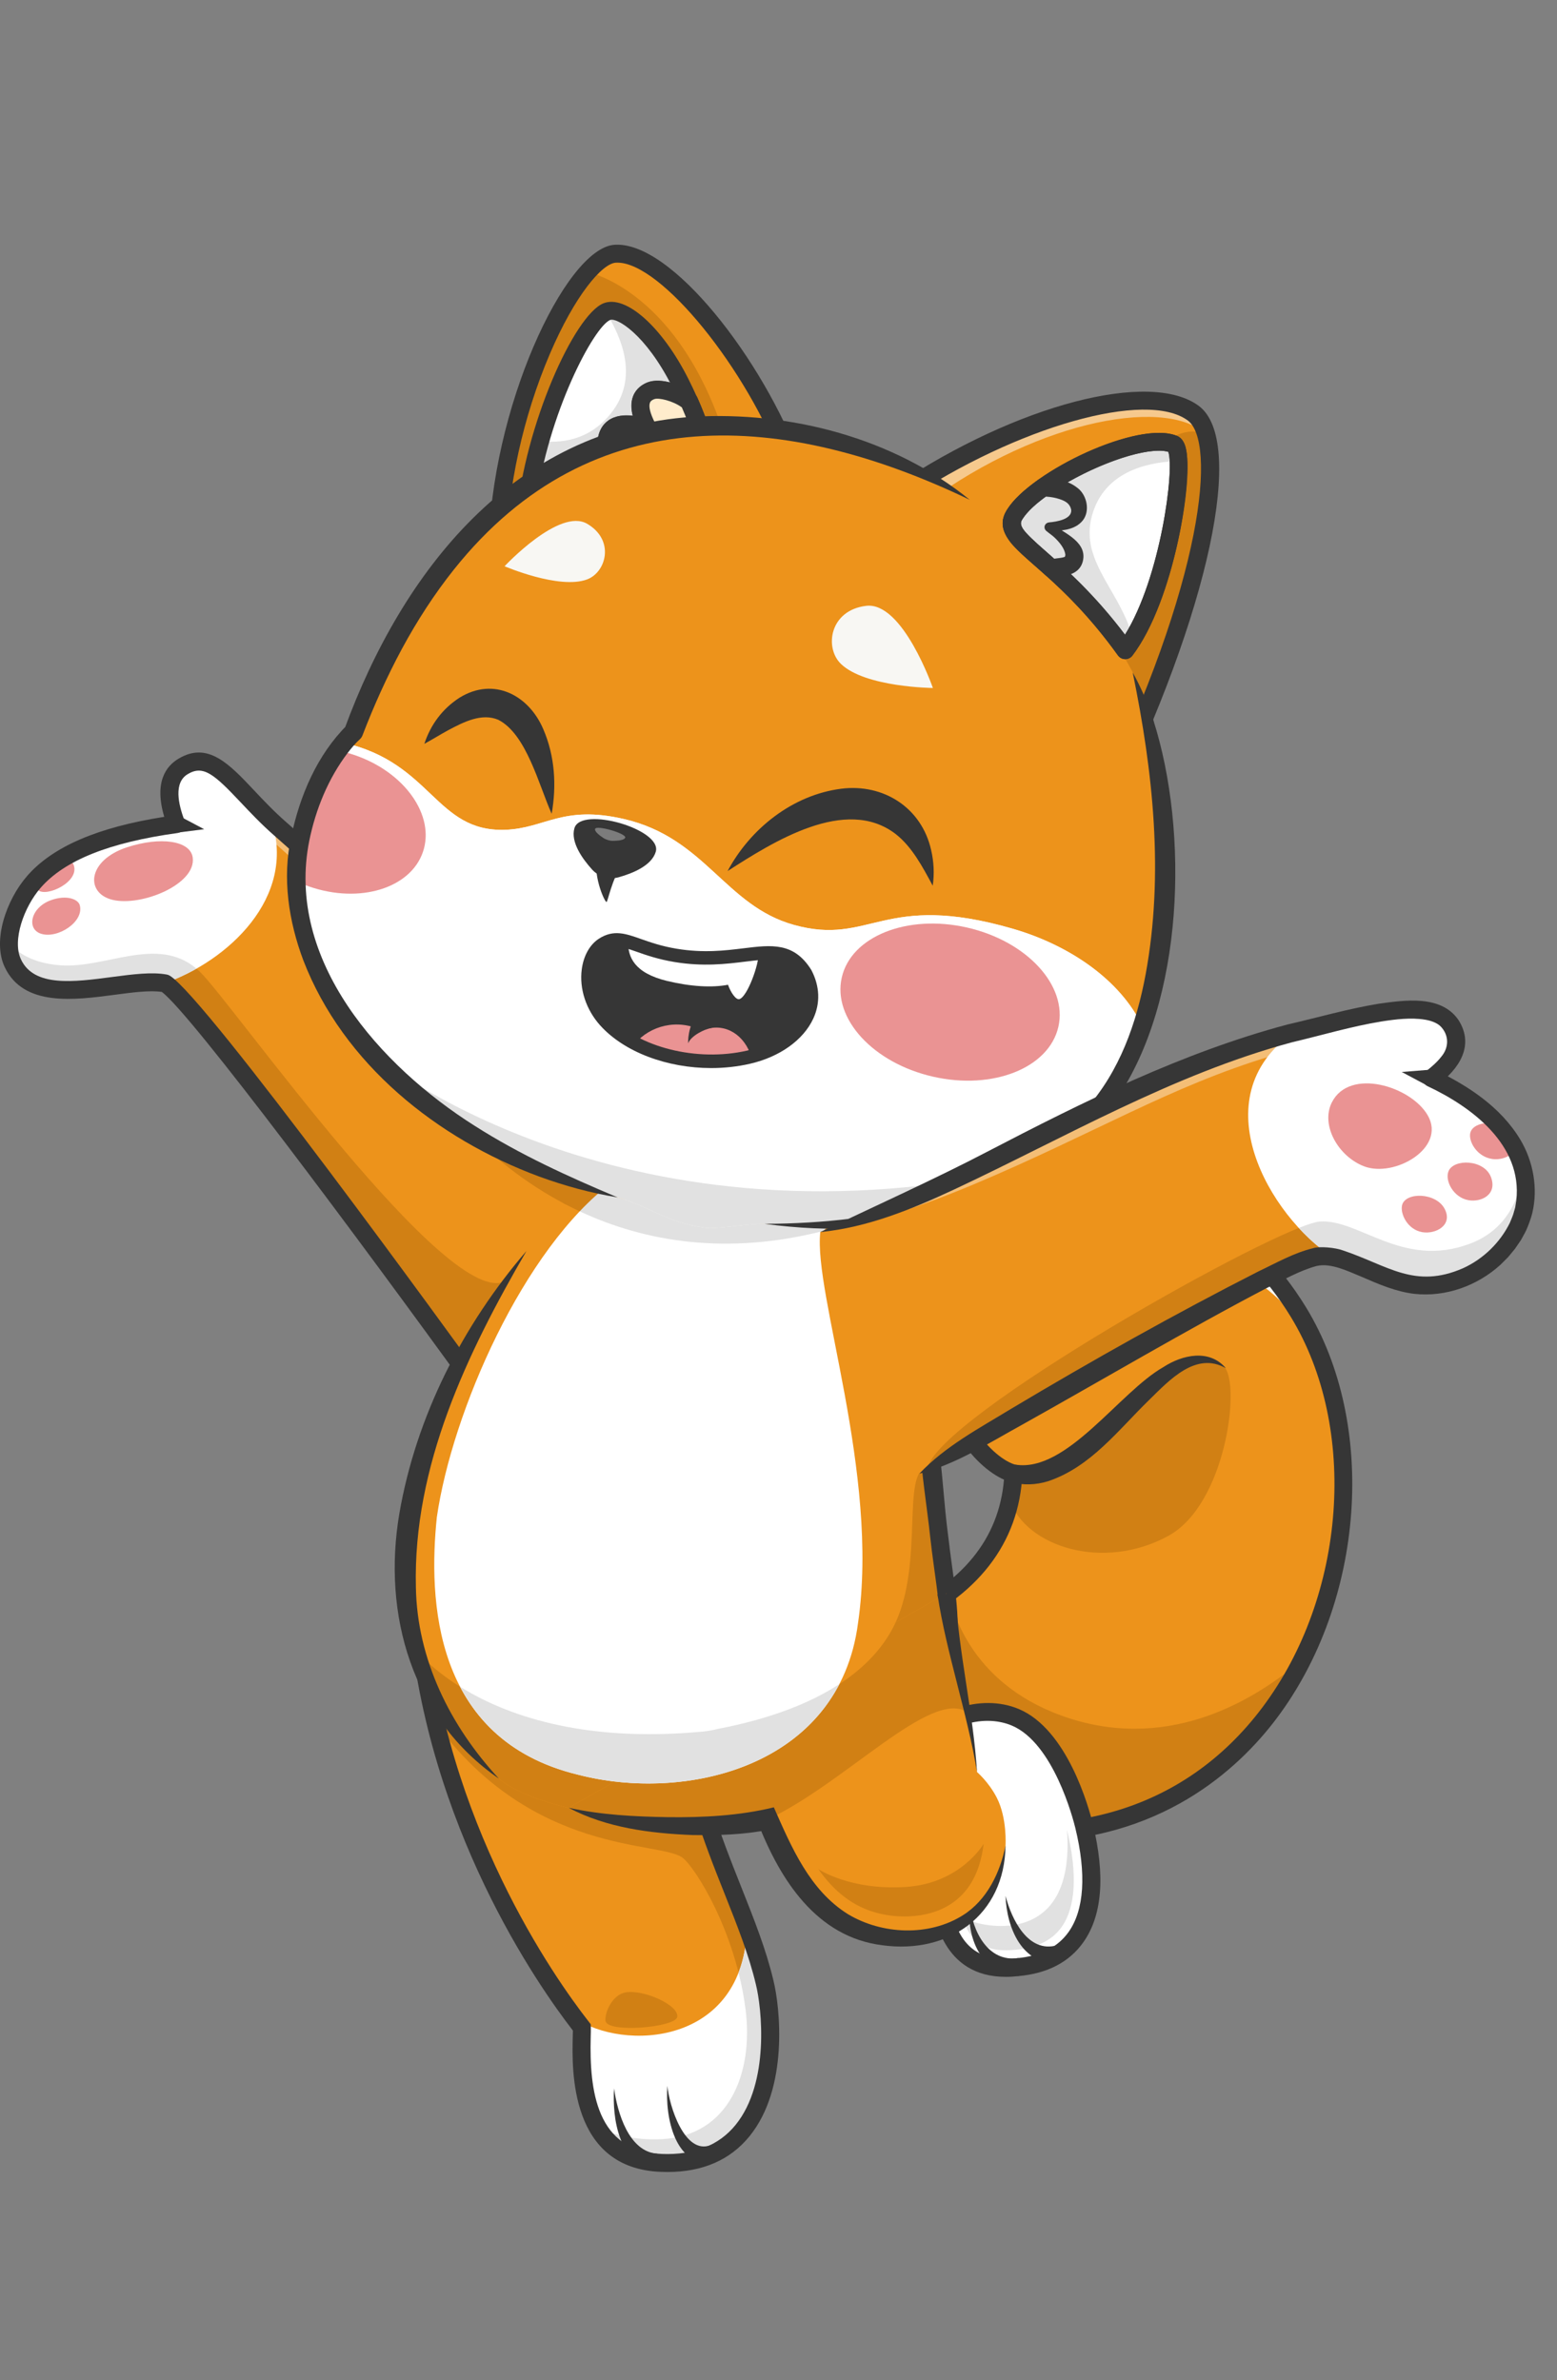 <svg xmlns="http://www.w3.org/2000/svg" fill="none" viewBox="0 0 70 107" height="107" width="70">
<rect x="0" y="0" width="70" height="107" fill="#808080" stroke="none"/>
<path fill="#ED931B" d="M45.56 66.233C44.304 65.936 41.558 63.129 42.814 58.728C44.487 52.864 53.479 50.962 58.377 58.987C63.937 68.094 57.888 86.263 40.861 81.648C27.709 78.083 35.395 74.169 35.395 74.169C35.395 74.169 45.241 73.445 45.56 66.233L45.56 66.233Z"></path>
<path fill="#ED931B" d="M40.861 81.647C57.126 86.057 63.373 69.673 59.053 60.26V60.259C58.85 59.818 58.625 59.393 58.377 58.986C54.094 51.974 46.688 52.543 43.772 56.712C43.351 57.313 43.023 57.989 42.813 58.728C41.556 63.129 44.303 65.936 45.56 66.233C45.24 73.445 35.394 74.169 35.394 74.169C35.394 74.169 27.709 78.084 40.861 81.647L40.861 81.647Z"></path>
<path fill="#ED931B" d="M40.861 81.647C57.126 86.057 63.373 69.673 59.053 60.26V60.259C58.851 59.818 58.625 59.393 58.377 58.986C54.095 51.974 46.688 52.543 43.772 56.712C43.352 57.313 43.024 57.989 42.813 58.728C41.647 62.812 43.928 65.523 45.267 66.13C45.371 66.178 45.47 66.212 45.56 66.234C45.541 66.663 45.488 67.07 45.405 67.454C44.102 73.528 35.394 74.169 35.394 74.169C35.394 74.169 27.709 78.084 40.861 81.647V81.647Z"></path>
<path fill="#ED931B" d="M40.861 81.647C47.148 83.352 51.937 81.95 55.199 79.045C60.376 74.433 61.704 66.036 59.053 60.26V60.259C58.851 59.818 58.625 59.393 58.377 58.986C54.095 51.974 46.688 52.543 43.772 56.712C43.352 57.313 43.024 57.989 42.813 58.728C41.647 62.812 43.928 65.523 45.267 66.13C45.371 66.178 45.47 66.212 45.56 66.234C45.541 66.663 45.488 67.07 45.405 67.454C45.252 68.169 44.996 68.808 44.663 69.38C42.174 73.671 35.394 74.169 35.394 74.169C35.394 74.169 27.709 78.084 40.861 81.647V81.647Z"></path>
<path fill="#ED931B" d="M58.547 74.606C57.715 76.278 56.597 77.8 55.198 79.045C51.936 81.95 47.147 83.352 40.861 81.648C27.709 78.084 35.394 74.169 35.394 74.169C35.394 74.169 39.644 73.858 42.649 71.597C43.439 71.003 44.144 70.275 44.662 69.382C44.995 68.808 45.252 68.169 45.404 67.455C45.489 67.071 45.541 66.664 45.56 66.234C45.469 66.212 45.371 66.178 45.267 66.131C43.928 65.523 41.647 62.812 42.813 58.729C43.024 57.99 43.351 57.313 43.772 56.712C46.687 52.543 54.094 51.973 58.376 58.986C58.625 59.394 58.851 59.817 59.053 60.258V60.26C60.987 64.475 60.803 70.088 58.547 74.605L58.547 74.606Z"></path>
<path fill="#D18014" d="M58.547 74.606C57.715 76.277 56.597 77.8 55.198 79.045C51.936 81.95 47.147 83.351 40.861 81.647C27.709 78.083 35.394 74.169 35.394 74.169C35.394 74.169 39.644 73.857 42.649 71.597C42.819 72.493 43.74 75.857 48.1 77.251C52.729 78.731 56.552 76.325 58.547 74.606H58.547Z"></path>
<path fill="#D18014" d="M45.405 67.454C46.122 69.51 49.58 70.655 52.53 69.04C55.091 67.638 55.778 62.32 55.058 61.463C53.548 60.155 51.457 62.522 49.686 64.289C47.874 66.097 46.16 66.226 45.268 66.13C45.372 66.177 45.47 66.212 45.56 66.234C45.541 66.663 45.489 67.07 45.405 67.454V67.454Z"></path>
<path fill="#F8F7F3" d="M43.773 56.712C43.788 57.579 43.904 58.405 44.157 59.152C45.469 63.031 49.005 58.452 51.131 57.27C54.932 55.155 57.952 58.62 59.053 60.259C58.851 59.818 58.626 59.393 58.377 58.986C54.095 51.974 46.688 52.543 43.773 56.712Z"></path>
<path fill="#363636" d="M46.098 82.798C44.498 82.798 42.722 82.571 40.755 82.037C35.579 80.634 32.967 79.03 32.77 77.132C32.568 75.18 35.104 73.864 35.212 73.809L35.284 73.772L35.365 73.766C35.389 73.765 37.804 73.575 40.215 72.527C43.257 71.206 44.911 69.183 45.137 66.513C44.488 66.23 43.659 65.534 43.019 64.444C42.327 63.264 41.661 61.294 42.425 58.617C43.227 55.805 45.725 53.72 48.788 53.304C52.601 52.787 56.314 54.833 58.722 58.777C61.929 64.031 61.36 71.969 57.398 77.242C55.681 79.527 52.161 82.798 46.098 82.798V82.798ZM35.513 74.564C35.153 74.764 33.441 75.788 33.574 77.051C33.663 77.898 34.741 79.571 40.966 81.258C47.611 83.059 53.217 81.461 56.752 76.757C60.526 71.734 61.077 64.185 58.032 59.197C55.797 55.535 52.383 53.632 48.897 54.104C46.11 54.482 43.927 56.296 43.202 58.839C42.516 61.241 43.103 62.991 43.716 64.036C44.389 65.183 45.243 65.744 45.653 65.841L45.978 65.918L45.964 66.251C45.826 69.365 43.943 71.794 40.518 73.276C38.22 74.27 35.987 74.52 35.513 74.564L35.513 74.564Z"></path>
<path fill="#363636" d="M55.111 61.503C53.765 60.737 52.567 62.047 51.67 62.926C50.284 64.269 49.041 65.95 47.105 66.59C46.591 66.748 46.004 66.779 45.47 66.627L45.651 65.84C47.961 66.209 50.328 62.571 52.304 61.455C53.156 60.898 54.369 60.629 55.112 61.503H55.111Z"></path>
<path fill="white" d="M41.099 78.739C42.019 77.331 44.031 76.52 45.643 77.196C47.523 77.984 48.484 81.038 48.736 82.07C49.711 86.063 48.462 88.181 45.766 88.428C42.816 88.772 42.405 86.342 42.233 85.16L41.099 78.74L41.099 78.739Z"></path>
<g opacity="0.15">
<path fill="#363636" d="M45.221 87.673C44.155 87.673 43.615 87.178 43.305 86.322C43.174 85.959 43.675 86.342 43.675 86.342C43.782 86.48 48.379 87.812 47.969 82.257C48.449 84.223 48.365 85.735 47.725 86.63C47.306 87.217 46.622 87.558 45.695 87.643L45.675 87.645C45.517 87.663 45.364 87.673 45.221 87.673Z"></path>
</g>
<path fill="#363636" d="M45.216 88.865C42.365 88.865 41.969 86.149 41.833 85.218L42.633 85.102C42.877 86.78 43.42 88.295 45.719 88.027C46.774 87.93 47.551 87.536 48.038 86.854C48.745 85.865 48.851 84.244 48.343 82.167C48.249 81.779 47.363 78.355 45.487 77.568C44.128 76.999 42.312 77.623 41.437 78.96L40.761 78.519C41.838 76.871 44.099 76.111 45.8 76.824C47.995 77.745 48.957 81.277 49.128 81.975C49.701 84.321 49.556 86.12 48.696 87.323C48.066 88.205 47.092 88.712 45.803 88.83C45.597 88.854 45.401 88.866 45.216 88.866V88.865Z"></path>
<path fill="#363636" d="M43.597 85.611C43.718 86.794 44.401 88.228 45.792 88.021V88.828C44.079 88.704 43.453 87.123 43.597 85.611V85.611Z"></path>
<path fill="#363636" d="M45.207 85.226C45.479 86.272 46.214 87.809 47.515 87.448L47.632 88.247C45.941 88.374 45.256 86.631 45.207 85.226Z"></path>
<path fill="#ED931B" d="M27.523 52.942L26.429 54.618L23.665 58.849L21.41 62.302C21.41 62.302 9.018 45.158 7.426 44.206C5.583 43.862 1.65 45.569 0.579 43.303C0.45 43.033 0.397 42.718 0.404 42.381C0.415 41.741 0.643 41.028 0.989 40.409C1.147 40.128 1.329 39.866 1.526 39.641C1.776 39.355 2.063 39.1 2.38 38.873C3.975 37.722 6.285 37.273 7.925 37.047C7.621 36.259 7.305 34.995 8.239 34.449C9.683 33.59 10.608 35.523 12.601 37.261C14.992 39.345 17.917 42.34 20.542 45.154C24.348 49.238 27.524 52.942 27.524 52.942H27.523Z"></path>
<path fill="#ED931B" d="M27.524 52.942L26.429 54.618L23.665 58.85L21.409 62.302C21.409 62.302 9.017 45.158 7.426 44.206C7.415 44.204 7.405 44.202 7.394 44.201C5.538 43.882 1.645 45.556 0.579 43.303C0.451 43.033 0.398 42.718 0.404 42.381C0.415 41.742 0.644 41.029 0.99 40.41C1.148 40.129 1.329 39.866 1.526 39.641C1.776 39.356 2.064 39.1 2.38 38.872C3.976 37.723 6.285 37.274 7.925 37.047C7.621 36.259 7.305 34.994 8.239 34.449C9.588 33.648 10.483 35.277 12.216 36.911C12.34 37.028 12.468 37.145 12.601 37.261C14.992 39.346 17.917 42.341 20.543 45.155C24.349 49.239 27.524 52.943 27.524 52.943L27.524 52.942Z"></path>
<g opacity="0.4">
<path fill="white" d="M27.524 52.942L27.17 53.485C26.892 53.16 23.837 49.614 20.21 45.721C17.585 42.907 14.659 39.912 12.268 37.827C10.276 36.089 9.351 34.157 7.908 35.016C7.82 35.067 7.743 35.124 7.677 35.187C7.757 34.89 7.929 34.63 8.24 34.449C9.683 33.591 10.608 35.523 12.601 37.261C14.992 39.346 17.917 42.341 20.542 45.155C24.349 49.239 27.524 52.942 27.524 52.942V52.942Z"></path>
</g>
<path fill="#D18014" d="M23.665 58.849L21.41 62.302C21.41 62.302 9.018 45.159 7.426 44.206C5.583 43.862 1.65 45.569 0.579 43.303C0.45 43.033 0.397 42.718 0.404 42.381C0.773 42.819 1.458 43.3 2.715 43.394C4.811 43.549 7.181 41.97 8.968 43.664C10.398 45.019 20.224 59.053 22.748 57.569C23.522 57.115 23.74 57.749 23.665 58.849L23.665 58.849Z"></path>
<path fill="#FFECCC" d="M8.833 43.545C8.361 43.811 7.874 44.032 7.394 44.201C7.268 44.178 7.132 44.166 6.988 44.161C6.985 44.162 6.982 44.161 6.979 44.161C6.833 44.156 6.68 44.159 6.519 44.167C6.093 44.188 5.622 44.25 5.135 44.314C5.095 44.32 5.054 44.325 5.013 44.33C4.931 44.341 4.85 44.35 4.768 44.362C4.356 44.416 3.939 44.464 3.534 44.486C3.453 44.492 3.373 44.496 3.293 44.497C2.111 44.535 1.059 44.316 0.579 43.302C0.451 43.032 0.398 42.718 0.404 42.381C0.773 42.819 1.458 43.3 2.716 43.393C4.759 43.545 7.062 42.047 8.834 43.544L8.833 43.545Z"></path>
<path fill="white" d="M7.394 44.201C5.538 43.882 1.645 45.556 0.579 43.303C0.451 43.033 0.398 42.718 0.404 42.381C0.415 41.742 0.644 41.029 0.99 40.41C1.148 40.129 1.329 39.866 1.526 39.641C1.776 39.356 2.064 39.1 2.38 38.872C3.976 37.723 6.285 37.274 7.925 37.047C7.621 36.259 7.305 34.994 8.239 34.449C9.588 33.648 10.483 35.277 12.216 36.911C13.323 40.356 10.245 43.201 7.394 44.201V44.201Z"></path>
<g opacity="0.15">
<path fill="#363636" d="M8.833 43.545C8.361 43.811 7.874 44.032 7.394 44.201C7.268 44.179 7.132 44.167 6.988 44.161C6.985 44.162 6.982 44.161 6.979 44.161C6.833 44.157 6.679 44.159 6.519 44.167C6.093 44.189 5.622 44.25 5.135 44.314C5.095 44.32 5.054 44.325 5.013 44.33C4.932 44.341 4.85 44.352 4.768 44.362C4.356 44.416 3.939 44.464 3.534 44.486C3.453 44.492 3.373 44.496 3.293 44.497C2.111 44.535 1.059 44.316 0.579 43.302C0.451 43.032 0.398 42.718 0.404 42.381C0.773 42.819 1.458 43.3 2.716 43.393C4.759 43.545 7.062 42.047 8.834 43.544L8.833 43.545Z"></path>
</g>
<path fill="#D18014" d="M27.523 52.942L26.429 54.618C22.616 52.956 19.922 49.98 18.501 47.498L17.216 44.831L20.542 45.155C24.348 49.239 27.523 52.942 27.523 52.942V52.942Z"></path>
<path fill="#EA9393" d="M5.72 38.085C3.915 38.672 3.821 40.158 5.067 40.452C6.37 40.759 8.829 39.748 8.664 38.549C8.559 37.782 7.207 37.601 5.72 38.085H5.72Z"></path>
<path fill="#EA9393" d="M2.29 40.466C1.382 40.791 1.176 41.756 1.84 41.973C2.592 42.219 3.801 41.43 3.584 40.683C3.509 40.426 3.001 40.211 2.29 40.466Z"></path>
<path fill="#EA9393" d="M1.712 40.011C1.653 39.773 1.83 39.617 1.83 39.617L2.915 38.761C2.915 38.761 3.213 38.642 3.304 38.863C3.623 39.635 2.075 40.351 1.712 40.011V40.011Z"></path>
<path fill="#363636" d="M21.082 62.538C16.197 55.78 8.573 45.541 7.274 44.59C6.731 44.51 5.959 44.612 5.144 44.72C3.323 44.96 1.057 45.259 0.213 43.476C-0.352 42.282 0.282 40.454 1.221 39.376C2.368 38.06 4.387 37.189 7.385 36.719C6.921 35.156 7.465 34.434 8.036 34.1C9.344 33.322 10.305 34.342 11.417 35.522C11.837 35.969 12.314 36.475 12.866 36.956C18.68 42.026 27.739 52.574 27.83 52.68L27.217 53.205C27.126 53.1 18.104 42.596 12.335 37.565C11.753 37.057 11.262 36.536 10.828 36.076C9.623 34.795 9.138 34.383 8.446 34.796C7.8 35.173 8.011 36.149 8.302 36.902C8.346 37.017 8.335 37.146 8.273 37.252C8.21 37.359 8.102 37.43 7.98 37.447C4.916 37.87 2.904 38.674 1.83 39.906C1.075 40.773 0.539 42.275 0.944 43.131C1.535 44.381 3.316 44.147 5.039 43.919C5.959 43.798 6.828 43.684 7.5 43.809C7.547 43.818 7.593 43.835 7.633 43.86C9.25 44.827 20.464 60.304 21.738 62.066L21.082 62.538H21.082Z"></path>
<path fill="#363636" d="M30.877 77.22C31.09 81.81 33.523 85.504 34.378 89.111C34.87 91.088 35.195 97.442 29.743 97.229C25.564 97.081 26.197 92.054 26.159 91.138C25.564 90.371 19.684 83.009 18.78 72.567L30.876 77.22L30.877 77.22Z"></path>
<path fill="#ED931B" d="M29.743 97.229C28.27 97.177 27.395 96.519 26.878 95.647C25.927 94.048 26.184 91.731 26.159 91.138C25.662 90.498 21.478 85.255 19.587 77.46C19.213 75.923 18.929 74.286 18.78 72.567L30.877 77.22C31.091 81.81 33.523 85.504 34.377 89.111C34.87 91.088 35.195 97.442 29.743 97.229H29.743Z"></path>
<path fill="#ED931B" d="M29.742 97.229C28.269 97.176 27.394 96.518 26.878 95.646C25.927 94.047 26.184 91.731 26.159 91.137C26.098 91.06 25.983 90.913 25.823 90.702C24.676 89.18 21.247 84.305 19.586 77.459C19.213 75.922 18.929 74.285 18.78 72.567L30.876 77.22C31.041 80.76 32.526 83.767 33.588 86.613C33.903 87.456 34.181 88.286 34.377 89.111C34.87 91.088 35.195 97.443 29.742 97.229Z"></path>
<path fill="#D18014" d="M30.445 90.675C30.346 91.143 27.265 91.408 27.222 90.835C27.191 90.427 27.545 89.669 28.121 89.565C28.939 89.418 30.555 90.149 30.445 90.675Z"></path>
<path fill="#D18014" d="M29.743 97.229C28.27 97.177 27.395 96.519 26.878 95.647C27.575 95.956 28.538 96.22 29.743 96.162C32.8 96.014 33.876 93.152 33.523 90.349C33.079 86.834 31.271 83.969 30.696 83.518C29.703 82.738 23.996 83.455 19.587 77.46C19.213 75.923 18.929 74.286 18.78 72.567L30.877 77.22C31.091 81.81 33.523 85.504 34.377 89.111C34.87 91.088 35.195 97.442 29.743 97.229Z"></path>
<path fill="#FFECCC" d="M29.742 97.229C28.269 97.176 27.394 96.519 26.878 95.646C27.574 95.956 28.537 96.22 29.742 96.162C32.799 96.014 33.875 93.152 33.521 90.348C33.449 89.771 33.34 89.21 33.203 88.675C33.43 88.093 33.567 87.41 33.587 86.613C33.601 86.65 33.614 86.686 33.628 86.723C33.692 86.896 33.754 87.068 33.815 87.24C33.815 87.241 33.815 87.242 33.816 87.244C33.852 87.348 33.888 87.453 33.923 87.557C33.926 87.566 33.929 87.574 33.932 87.583C33.964 87.679 33.996 87.773 34.026 87.869C34.059 87.973 34.092 88.077 34.123 88.181C34.155 88.284 34.185 88.388 34.214 88.492C34.24 88.583 34.266 88.675 34.289 88.766C34.297 88.794 34.304 88.822 34.311 88.849C34.334 88.936 34.355 89.023 34.376 89.111C34.869 91.088 35.194 97.443 29.742 97.229H29.742Z"></path>
<path fill="white" d="M29.742 97.229C28.269 97.176 27.394 96.519 26.878 95.646C25.927 94.048 26.184 91.731 26.159 91.138C26.098 91.06 25.983 90.913 25.823 90.702C27.99 92.221 33.453 91.989 33.588 86.613C33.903 87.457 34.181 88.286 34.377 89.111C34.87 91.088 35.195 97.443 29.742 97.229Z"></path>
<g opacity="0.15">
<path fill="#363636" d="M29.742 97.229C28.269 97.176 27.394 96.519 26.878 95.646C27.574 95.956 28.537 96.22 29.742 96.162C32.799 96.014 33.875 93.152 33.521 90.348C33.449 89.771 33.34 89.21 33.203 88.675C33.43 88.093 33.567 87.41 33.587 86.613C33.601 86.65 33.614 86.686 33.628 86.723C33.692 86.896 33.754 87.068 33.815 87.24C33.815 87.241 33.815 87.242 33.816 87.244C33.852 87.348 33.888 87.453 33.923 87.557C33.926 87.566 33.929 87.574 33.932 87.583C33.964 87.679 33.996 87.773 34.026 87.869C34.059 87.973 34.092 88.077 34.123 88.181C34.155 88.284 34.185 88.388 34.214 88.492C34.24 88.583 34.266 88.675 34.289 88.766C34.297 88.794 34.304 88.822 34.311 88.849C34.334 88.936 34.355 89.023 34.376 89.111C34.869 91.088 35.194 97.443 29.742 97.229H29.742Z"></path>
</g>
<path fill="#363636" d="M30.008 97.638C29.915 97.638 29.821 97.636 29.726 97.632C25.598 97.487 25.713 93.022 25.75 91.555C25.753 91.451 25.755 91.356 25.756 91.279C24.175 89.238 19.202 82.125 18.377 72.602L19.182 72.532C19.995 81.924 24.941 88.919 26.437 90.839L26.556 90.993L26.562 91.122C26.566 91.234 26.562 91.384 26.557 91.576C26.496 93.965 26.804 96.721 29.756 96.826C31.205 96.883 32.318 96.445 33.067 95.525C34.624 93.613 34.241 90.24 33.984 89.209C33.67 87.882 33.138 86.543 32.575 85.127C31.608 82.693 30.609 80.176 30.472 77.239L31.279 77.201C31.409 80.004 32.384 82.457 33.326 84.829C33.9 86.274 34.442 87.638 34.77 89.018C35.071 90.228 35.468 93.856 33.694 96.034C32.827 97.099 31.588 97.638 30.008 97.638Z"></path>
<path fill="#ED931B" d="M41.214 77.41C41.214 77.41 39.53 81.9 31.962 81.9C24.393 81.9 22.429 79.954 22.429 79.954C20.436 78.216 19.265 76.235 18.683 74.162C16.79 67.429 21.11 59.729 23.669 56.236C23.669 56.236 28.766 49.67 32.432 49.467C36.099 49.264 41.371 60.432 41.371 60.432C41.641 63.67 42.004 67.622 42.551 71.633C42.585 71.877 42.613 72.12 42.633 72.364C42.756 73.878 42.559 75.43 41.214 77.41L41.214 77.41Z"></path>
<path fill="#D18014" d="M41.214 77.41C41.214 77.41 39.53 81.9 31.961 81.9C24.393 81.9 22.429 79.954 22.429 79.954C20.436 78.216 19.265 76.235 18.683 74.162C19.427 75.034 23.068 78.651 31.608 77.838C34.269 77.585 38.011 74.31 40.268 72.928C41.514 70.213 40.549 66.278 41.633 65.964C41.633 65.964 42.15 73.037 42.633 72.364C42.756 73.877 42.559 75.43 41.214 77.41Z"></path>
<path fill="#D18014" d="M37.967 55.064C37.828 55.111 37.683 55.155 37.531 55.198C32.603 56.592 28.48 55.777 25.271 54.057C26.533 52.786 28.594 51.432 31.649 51.432C34.153 51.432 36.32 53.137 37.968 55.064L37.967 55.064Z"></path>
<path fill="#D18014" d="M37.296 54.476C37.294 54.723 37.313 55.178 36.978 55.345C32.684 56.431 29.021 55.835 26.061 54.453C26.534 53.955 27.022 53.513 27.523 53.139C28.883 52.123 30.334 51.612 31.811 51.879C33.015 52.097 34.324 52.225 35.413 52.712C36.013 53.12 36.577 53.603 37.1 54.126C37.17 54.236 37.236 54.353 37.297 54.476H37.296Z"></path>
<path fill="#363636" d="M41.371 60.432C41.711 61.826 41.945 63.295 42.163 64.714C42.377 66.143 42.434 67.588 42.625 69.019C43.033 72.538 43.712 74.425 41.548 77.636C41.24 78.066 40.591 77.635 40.88 77.183C42.913 74.201 42.181 72.384 41.823 69.115C41.669 67.674 41.421 66.242 41.355 64.793C41.295 63.357 41.266 61.866 41.371 60.432V60.432Z"></path>
<path fill="#363636" d="M22.429 79.954C18.526 77.262 17.183 72.577 17.954 68.04C18.706 63.682 20.798 59.568 23.669 56.235C20.985 60.848 18.563 65.917 18.698 71.352C18.751 74.595 20.241 77.594 22.429 79.954Z"></path>
<path fill="#ED931B" d="M45.207 82.959C44.78 86.777 41.587 87.516 39.324 86.982C36.588 86.337 35.386 83.822 34.518 81.786L34.517 81.785C32.134 82.307 27.857 82.159 25.564 81.264L31.608 77.838L42.551 71.633C42.8 74.174 43.639 77.065 43.925 79.659C43.925 79.659 44.453 80.107 44.816 80.816C45.285 81.734 45.207 82.959 45.207 82.959V82.959Z"></path>
<path fill="#D18014" d="M44.223 82.885C43.889 85.725 41.846 86.151 40.655 86.151C40.282 86.151 39.91 86.108 39.55 86.023C38.332 85.736 37.469 84.985 36.794 84.025C36.794 84.025 38.221 84.987 40.718 84.825C43.196 84.665 44.223 82.885 44.223 82.885Z"></path>
<path fill="#D18014" d="M43.493 76.974C41.871 75.882 37.986 80.173 34.518 81.786L34.517 81.785C32.134 82.307 27.857 82.16 25.564 81.265L31.608 77.838C36.871 76.969 39.328 74.963 40.268 72.928L42.551 71.633C42.717 73.322 43.143 75.165 43.494 76.974L43.493 76.974Z"></path>
<path fill="white" d="M37.735 75.708C35.566 79.88 30.029 80.836 25.971 79.773C23.238 79.108 21.615 77.609 20.683 75.822C22.656 77.054 26.12 78.36 31.608 77.838C31.827 77.817 32.053 77.776 32.286 77.717C34.682 77.255 36.451 76.544 37.735 75.707V75.708Z"></path>
<path fill="#363636" d="M32.286 77.717C32.053 77.776 31.826 77.817 31.607 77.838C31.839 77.8 32.065 77.759 32.286 77.717Z"></path>
<path fill="#363636" d="M42.953 71.594C43.091 74.276 43.757 76.965 43.925 79.658C43.706 78.316 43.364 77.005 43.03 75.687C42.696 74.369 42.355 73.047 42.148 71.672L42.953 71.594H42.953Z"></path>
<path fill="#363636" d="M45.207 82.959C45.17 86.091 42.668 87.857 39.664 87.444C36.701 87.076 35.072 84.486 34.085 81.969L34.617 82.243C33.452 82.477 32.306 82.509 31.137 82.491C29.238 82.415 27.263 82.166 25.564 81.265C27.038 81.588 28.527 81.662 30.025 81.687C31.617 81.707 33.25 81.622 34.791 81.245C35.594 83.066 36.408 84.975 38.118 86.045C39.65 86.966 41.759 87.063 43.295 86.093C44.367 85.418 44.967 84.182 45.207 82.96L45.207 82.959Z"></path>
<path fill="white" d="M25.972 79.774C30.803 81.038 37.729 79.444 38.575 72.965C39.559 66.248 36.559 58.138 36.88 55.384C37.316 55.262 37.295 54.745 37.297 54.476C36.252 52.361 33.877 52.253 31.811 51.879C30.335 51.612 28.883 52.123 27.524 53.139C23.526 56.126 20.325 63.473 19.64 68.198C19.257 71.876 19.461 78.189 25.972 79.774H25.972Z"></path>
<g opacity="0.15">
<path fill="#363636" d="M37.296 54.476C37.294 54.723 37.313 55.178 36.978 55.345C32.684 56.431 29.021 55.835 26.061 54.453C26.534 53.955 27.022 53.513 27.523 53.139C28.883 52.123 30.334 51.612 31.811 51.879C33.015 52.097 34.324 52.225 35.413 52.712C36.084 53.012 36.672 53.448 37.1 54.126C37.17 54.236 37.236 54.353 37.297 54.476H37.296Z"></path>
</g>
<g opacity="0.15">
<path fill="#363636" d="M37.736 75.708C35.567 79.88 30.03 80.836 25.972 79.773C23.238 79.108 21.616 77.609 20.684 75.822C22.657 77.054 26.121 78.36 31.608 77.838C31.828 77.817 32.054 77.776 32.287 77.717C34.683 77.255 36.452 76.544 37.736 75.707V75.708Z"></path>
</g>
<path fill="#363636" d="M27.606 93.879C27.758 94.962 28.265 96.726 29.552 96.815L29.423 97.612C27.824 97.192 27.523 95.279 27.606 93.879Z"></path>
<path fill="#363636" d="M30.006 93.772C30.082 94.644 30.775 96.888 31.95 96.429L32.171 97.206C30.334 97.516 29.894 95.126 30.005 93.772H30.006Z"></path>
<path fill="#363636" d="M7.997 36.65L9.18 37.276L7.852 37.444L7.997 36.65Z"></path>
<path fill="#ED931B" d="M22.37 24.77C22.444 18.401 25.813 11.539 27.651 11.407C29.967 11.241 33.987 16.479 35.622 20.884"></path>
<path fill="#ED931B" d="M35.623 20.884L33.119 21.617L22.371 24.769C22.429 19.667 24.604 14.249 26.412 12.227C26.861 11.726 27.287 11.433 27.652 11.407C29.968 11.241 33.988 16.478 35.623 20.884H35.623Z"></path>
<path fill="#D18014" d="M33.118 21.617L22.37 24.769C22.428 19.667 24.603 14.249 26.411 12.227C27.515 12.481 31.49 14.19 33.119 21.617H33.118Z"></path>
<path fill="#363636" d="M22.371 25.173H22.366C22.143 25.171 21.964 24.988 21.967 24.765C22.04 18.439 25.4 11.164 27.623 11.004C30.19 10.824 34.308 16.182 36.002 20.744C36.08 20.953 35.973 21.185 35.764 21.262C35.554 21.34 35.322 21.233 35.244 21.024C33.586 16.558 29.715 11.807 27.762 11.807C27.735 11.807 27.707 11.807 27.68 11.809C27.062 11.854 25.847 13.276 24.721 15.908C23.517 18.724 22.807 21.956 22.775 24.774C22.772 24.995 22.592 25.173 22.371 25.173H22.371Z"></path>
<path fill="#F8F7F3" d="M27.284 14.009C27.929 13.749 29.391 14.842 30.58 17.201C31.323 18.674 31.853 20.172 31.779 21.036C30.365 21.339 27.018 22.211 23.622 23.303C24.007 19.068 26.229 14.432 27.284 14.008V14.009Z"></path>
<path fill="white" d="M31.779 21.036C30.364 21.339 27.017 22.211 23.622 23.303C23.627 23.239 23.634 23.174 23.641 23.11C23.754 22.01 23.988 20.888 24.29 19.823C25.122 16.892 26.472 14.402 27.244 14.027C27.257 14.019 27.27 14.013 27.283 14.009C27.929 13.749 29.391 14.843 30.581 17.201C31.322 18.674 31.853 20.173 31.779 21.036H31.779Z"></path>
<g opacity="0.15">
<path fill="#363636" d="M31.78 21.036C30.365 21.339 27.018 22.211 23.623 23.303C23.628 23.239 23.635 23.174 23.642 23.11C23.657 22.97 23.673 22.829 23.691 22.688C23.802 21.738 23.968 20.761 24.18 19.808C24.215 19.814 24.253 19.819 24.291 19.823C25.131 19.931 26.459 19.843 27.462 18.586C28.748 16.977 27.935 15.173 27.244 14.027C27.257 14.019 27.27 14.013 27.284 14.009C27.93 13.749 29.391 14.843 30.581 17.201C31.323 18.674 31.853 20.173 31.779 21.036H31.78Z"></path>
</g>
<path fill="#363636" d="M28.369 22.306C28.258 22.306 28.149 22.26 28.07 22.177C27.257 21.314 26.859 20.613 26.854 20.036C26.847 19.391 27.12 19.062 27.351 18.899C27.669 18.675 28.071 18.643 28.445 18.686C28.374 18.409 28.35 18.095 28.463 17.806C28.542 17.605 28.722 17.333 29.132 17.18C29.716 16.962 30.716 17.3 31.247 17.741C31.296 17.782 31.335 17.833 31.36 17.891C31.781 18.84 32.267 20.162 32.188 21.072C32.173 21.252 32.042 21.4 31.865 21.438C31.086 21.605 29.82 21.924 28.478 22.291C28.442 22.301 28.405 22.306 28.369 22.306ZM28.17 19.489C28.021 19.489 27.901 19.515 27.825 19.57C27.723 19.642 27.673 19.795 27.675 20.027C27.677 20.179 27.764 20.606 28.503 21.433C29.598 21.137 30.628 20.875 31.369 20.707C31.328 20.135 31.075 19.291 30.65 18.317C30.241 18.02 29.614 17.877 29.42 17.949C29.267 18.006 29.239 18.078 29.228 18.105C29.161 18.276 29.236 18.579 29.451 19.005C29.504 19.109 29.614 19.326 29.441 19.537C29.338 19.662 29.17 19.716 29.013 19.673C29.005 19.671 28.987 19.665 28.959 19.655C28.663 19.546 28.385 19.49 28.169 19.49L28.17 19.489Z"></path>
<path fill="#363636" d="M23.164 23.875L23.219 23.267C23.596 19.117 25.813 14.164 27.132 13.634C28.128 13.235 29.765 14.689 30.941 17.02C31.448 18.025 32.283 19.889 32.181 21.071L32.155 21.368L31.863 21.431C30.585 21.705 27.25 22.56 23.745 23.688L23.164 23.875V23.875ZM27.434 14.383C26.709 14.674 24.628 18.57 24.091 22.73C27.146 21.769 29.994 21.027 31.377 20.712C31.325 19.958 30.908 18.749 30.219 17.383C29.023 15.011 27.725 14.267 27.434 14.383L27.434 14.383Z"></path>
<path fill="#FFECCC" d="M31.779 21.037C31.06 21.191 29.841 21.492 28.369 21.895C27.802 21.293 27.27 20.582 27.265 20.032C27.249 18.511 29.074 19.263 29.122 19.276C29.172 19.29 28.265 17.942 29.276 17.564C29.683 17.412 30.537 17.685 30.985 18.057C31.506 19.232 31.84 20.341 31.78 21.037H31.779Z"></path>
<path fill="#363636" d="M28.242 22.349L28.075 22.172C27.263 21.31 26.866 20.611 26.86 20.036C26.854 19.394 27.126 19.066 27.355 18.905C27.673 18.68 28.079 18.648 28.454 18.694C28.382 18.415 28.355 18.099 28.469 17.808C28.548 17.609 28.727 17.339 29.134 17.187C29.717 16.969 30.713 17.307 31.243 17.747L31.316 17.808L31.354 17.894C31.775 18.842 32.26 20.163 32.182 21.072L32.156 21.369L31.864 21.432C31.084 21.599 29.818 21.917 28.476 22.285L28.242 22.349H28.242ZM28.169 19.482C28.019 19.482 27.898 19.509 27.82 19.564C27.717 19.637 27.665 19.793 27.668 20.027C27.669 20.18 27.757 20.61 28.5 21.441C29.599 21.143 30.634 20.881 31.376 20.712C31.336 20.139 31.082 19.291 30.655 18.313C30.245 18.014 29.612 17.869 29.417 17.942C29.261 18 29.232 18.075 29.221 18.102C29.154 18.275 29.229 18.579 29.445 19.007C29.497 19.11 29.605 19.325 29.436 19.532L29.269 19.735L29.014 19.665C29.007 19.663 28.989 19.658 28.962 19.648C28.665 19.538 28.387 19.482 28.169 19.482Z"></path>
<path fill="#ED931B" d="M40.523 22.144C45.717 18.691 51.619 17.075 53.647 18.573C55.258 19.763 54.479 26.327 49.61 36.307"></path>
<path fill="#ED931B" d="M49.609 36.307L40.522 22.144C40.565 22.116 40.607 22.087 40.651 22.059C45.814 18.664 51.635 17.087 53.647 18.573C53.895 18.757 54.087 19.067 54.215 19.5C54.92 21.869 53.727 27.866 49.609 36.307V36.307Z"></path>
<path fill="#ED931B" d="M49.801 35.911C49.738 36.041 49.673 36.174 49.609 36.307L46.779 31.896L40.522 22.144C40.565 22.116 40.607 22.087 40.651 22.059C45.814 18.664 51.635 17.087 53.647 18.573C53.895 18.757 54.087 19.067 54.215 19.5C54.218 19.506 54.219 19.514 54.221 19.521C54.902 21.866 53.753 27.703 49.801 35.911H49.801Z"></path>
<g opacity="0.5">
<path fill="white" d="M54.215 19.5C54.202 19.491 54.191 19.484 54.182 19.477C52.219 17.793 46.281 19.019 41.212 22.939L40.65 22.059C45.814 18.664 51.635 17.087 53.647 18.573C53.895 18.757 54.087 19.067 54.215 19.5H54.215Z"></path>
</g>
<path fill="#D18014" d="M49.802 35.91L46.779 31.895C46.761 30.075 46.998 27.408 48.255 25.188C50.09 21.952 52.387 18.728 54.221 19.52C54.902 21.865 53.753 27.702 49.802 35.91Z"></path>
<path fill="#363636" d="M49.609 36.717C49.549 36.717 49.487 36.704 49.429 36.675C49.225 36.576 49.141 36.33 49.24 36.127C54.206 25.948 54.659 19.832 53.402 18.903C51.538 17.526 45.744 19.166 40.75 22.486C40.561 22.611 40.305 22.56 40.18 22.372C40.054 22.183 40.106 21.928 40.295 21.802C45.73 18.19 51.703 16.626 53.891 18.243C56.015 19.812 54.37 27.485 49.978 36.486C49.907 36.632 49.761 36.717 49.609 36.717L49.609 36.717Z"></path>
<path fill="#ED931B" d="M43.599 22.467C38.962 19.421 23.3 13.345 15.892 32.913C15.44 33.305 13.662 35.35 13.322 38.898C12.996 45.057 19.249 53.006 32.762 54.87C38.767 55.56 46.072 54.749 49.962 49.041C52.922 44.685 53.073 36.017 50.925 30.232C50.925 30.232 49.863 28.103 47.945 26.174C46.957 25.18 43.599 22.467 43.599 22.467Z"></path>
<path fill="#ED931B" d="M51.354 46.123V46.123C50.991 47.221 50.527 48.209 49.962 49.042C46.072 54.749 38.767 55.561 32.762 54.87C19.249 53.006 12.996 45.057 13.322 38.898C13.589 36.109 14.745 34.249 15.446 33.39C15.638 33.156 15.796 32.996 15.893 32.912C23.301 13.345 38.962 19.421 43.599 22.467C43.599 22.467 46.957 25.18 47.946 26.174C49.863 28.104 50.925 30.232 50.925 30.232C52.662 34.912 52.896 41.477 51.354 46.122L51.354 46.123Z"></path>
<path fill="#F8F7F3" d="M51.354 46.122V46.123C50.991 47.22 50.527 48.209 49.962 49.041C46.414 54.247 40.025 55.38 34.373 55.015C33.828 54.98 32.259 55.259 31.732 55.199C29.939 54.952 29.304 54.268 27.766 53.825C17.706 50.928 13.039 44.24 13.322 38.898C13.589 36.109 14.745 34.249 15.446 33.39C15.446 33.39 15.447 33.39 15.448 33.39C19.423 34.286 19.579 37.41 22.714 37.302C24.509 37.24 25.285 36.175 28.057 36.818C31.719 37.668 32.591 40.713 35.694 41.577C39.158 42.541 39.679 40.049 45.548 41.754C48.134 42.508 50.382 44.083 51.355 46.122L51.354 46.122Z"></path>
<path fill="white" d="M51.353 46.122V46.123C50.99 47.221 50.527 48.21 49.962 49.042C49.004 50.448 47.837 51.557 46.534 52.42H46.533C43.014 54.751 38.498 55.282 34.372 55.015C33.828 54.98 32.26 55.26 31.731 55.199C29.939 54.952 29.304 54.269 27.765 53.825C22.837 52.407 19.202 50.077 16.812 47.442C16.809 47.438 16.807 47.437 16.807 47.437C14.319 44.695 13.177 41.622 13.321 38.898C13.588 36.11 14.743 34.25 15.445 33.39C15.445 33.39 15.446 33.39 15.447 33.39C19.422 34.287 19.577 37.411 22.713 37.303C24.509 37.24 25.284 36.175 28.056 36.819C31.719 37.668 32.59 40.713 35.693 41.578C39.157 42.543 39.678 40.05 45.547 41.754C48.132 42.508 50.381 44.084 51.353 46.123V46.122Z"></path>
<g opacity="0.15">
<path fill="#363636" d="M46.534 52.419C43.015 54.75 38.498 55.281 34.373 55.015C33.828 54.98 32.26 55.26 31.732 55.199C29.939 54.952 29.304 54.269 27.766 53.825C22.837 52.406 19.203 50.076 16.812 47.441C17.086 47.663 28.264 56.655 46.534 52.419Z"></path>
</g>
<path fill="#EA9393" d="M19.013 38.301C18.452 39.934 16.172 40.631 13.922 39.859C13.705 39.784 13.496 39.699 13.296 39.602C13.292 39.358 13.302 39.124 13.322 38.898C13.534 36.473 14.476 34.715 15.182 33.738C15.438 33.789 15.697 33.858 15.955 33.947C18.205 34.719 19.574 36.669 19.013 38.301H19.013Z"></path>
<path fill="#EA9393" d="M47.583 46.157C48.005 44.306 46.168 42.309 43.479 41.696C40.789 41.084 38.267 42.088 37.845 43.94C37.422 45.791 39.26 47.788 41.949 48.4C44.638 49.013 47.161 48.008 47.583 46.157Z"></path>
<path fill="#363636" d="M34.373 55.015C39.555 54.998 45.28 53.921 48.831 49.845C50.336 48.159 51.097 45.997 51.508 43.789C52.335 39.282 51.841 34.7 50.925 30.232C51.307 30.911 51.607 31.634 51.853 32.373C53.457 37.401 53.244 44.978 50.181 49.432C46.637 54.596 40.239 55.809 34.373 55.015V55.015Z"></path>
<path fill="#363636" d="M43.599 22.468C35.346 18.504 26.63 17.809 20.417 25.589C19.529 26.701 18.753 27.905 18.075 29.157C17.397 30.416 16.808 31.725 16.294 33.065C16.267 33.133 16.224 33.192 16.173 33.237C15.987 33.404 15.79 33.636 15.631 33.846C14.758 34.996 14.197 36.37 13.907 37.782C12.819 43.162 17.098 47.932 21.353 50.616C23.373 51.903 25.549 52.893 27.766 53.826C26.566 53.631 25.387 53.308 24.24 52.889C19.657 51.194 15.435 47.829 13.637 43.17C12.979 41.422 12.68 39.468 13.092 37.618C13.478 35.773 14.252 33.936 15.611 32.59L15.491 32.762C18.084 25.687 23.067 19.275 31.133 18.736C35.515 18.476 40.168 19.682 43.599 22.468V22.468Z"></path>
<path fill="#F8F7F3" d="M52.759 19.966C51.236 19.355 46.647 21.529 45.627 23.111C44.843 24.325 47.481 24.9 50.589 29.228C52.608 26.582 53.423 20.232 52.759 19.966Z"></path>
<path fill="white" d="M50.589 29.227C50.574 29.206 50.559 29.186 50.544 29.166C47.456 24.895 44.847 24.319 45.627 23.111C46.647 21.529 51.236 19.355 52.758 19.966C52.844 20 52.905 20.135 52.942 20.349C53.193 21.803 52.347 26.922 50.589 29.227V29.227Z"></path>
<g opacity="0.15">
<path fill="#363636" d="M50.901 28.585C50.787 28.79 50.668 28.986 50.544 29.166C47.456 24.895 44.847 24.319 45.627 23.111C46.647 21.529 51.236 19.355 52.758 19.966C52.844 20 52.905 20.135 52.942 20.349C52.954 20.514 52.962 20.648 52.965 20.729C51.84 20.755 49.94 21.065 49.231 22.779C48.3 25.034 50.283 26.383 50.901 28.585V28.585Z"></path>
</g>
<path fill="#363636" d="M50.589 29.631H50.583C50.455 29.63 50.335 29.567 50.261 29.463C48.801 27.431 47.477 26.267 46.509 25.417C45.453 24.489 44.69 23.818 45.287 22.893C46.409 21.153 51.154 18.887 52.91 19.592C53.097 19.667 53.228 19.839 53.301 20.104C53.655 21.386 52.827 26.96 50.91 29.473C50.834 29.573 50.715 29.631 50.589 29.631H50.589ZM52.095 20.26C50.432 20.26 46.835 21.983 45.966 23.33C45.777 23.623 45.928 23.831 47.043 24.81C47.912 25.575 49.193 26.701 50.578 28.532C52.168 25.978 52.813 21.12 52.525 20.312C52.404 20.276 52.259 20.26 52.095 20.26V20.26Z"></path>
<path fill="#363636" d="M50.59 29.631H50.584C50.456 29.629 50.336 29.566 50.261 29.462C49.04 27.762 47.891 26.65 47.025 25.871C46.844 25.709 46.674 25.56 46.515 25.42C45.456 24.49 44.69 23.818 45.288 22.893C45.55 22.485 46.01 22.045 46.653 21.587C48.309 20.41 51.489 19.021 52.91 19.591C53.097 19.666 53.229 19.838 53.302 20.103C53.698 21.543 52.73 27.087 50.911 29.471C50.834 29.572 50.715 29.63 50.589 29.63L50.59 29.631ZM52.102 20.262C50.924 20.262 48.711 21.114 47.122 22.244C46.571 22.637 46.172 23.012 45.967 23.329C45.778 23.623 45.929 23.831 47.048 24.814C47.209 24.955 47.382 25.106 47.565 25.271C48.381 26.005 49.44 27.024 50.578 28.531C52.169 25.976 52.813 21.12 52.526 20.311C52.407 20.277 52.264 20.261 52.102 20.261V20.262Z"></path>
<path fill="#363636" d="M48.661 25.301C48.508 25.762 48.026 25.892 47.616 25.909C47.538 25.917 47.482 25.933 47.476 25.936C47.323 26.015 47.142 25.984 47.023 25.874C46.563 25.447 46.066 25.056 45.62 24.594C45.235 24.212 44.897 23.604 45.207 23.038C45.537 22.429 46.119 21.982 46.652 21.587C46.721 21.537 46.8 21.513 46.88 21.512C47.473 21.521 48.038 21.564 48.53 22.008C48.911 22.382 49.012 23.093 48.6 23.484C48.226 23.848 47.682 23.849 47.227 23.885C47.334 23.859 47.411 23.699 47.331 23.59C47.33 23.587 47.313 23.569 47.317 23.573C47.883 23.98 48.949 24.395 48.662 25.301H48.661ZM47.878 25.02C47.88 24.999 47.896 24.987 47.896 24.927C47.857 24.652 47.645 24.392 47.425 24.178C47.308 24.065 47.167 23.974 47.037 23.865C47.029 23.859 47.002 23.829 46.994 23.815C46.9 23.668 47.004 23.497 47.167 23.483C47.507 23.452 48.19 23.347 48.161 22.925C48.099 22.604 47.844 22.491 47.507 22.398C47.314 22.347 47.103 22.322 46.891 22.321L47.122 22.246C46.666 22.582 46.216 22.919 45.932 23.395C45.742 23.716 46.407 24.217 46.634 24.448L47.567 25.27L47.114 25.208C47.39 25.068 47.647 25.118 47.876 25.031C47.877 25.028 47.868 25.041 47.878 25.02L47.878 25.02Z"></path>
<path fill="#363636" d="M25.825 37.23C25.645 37.852 26.18 38.601 26.617 39.085C26.92 39.42 27.387 39.555 27.823 39.433C28.451 39.257 29.303 38.908 29.483 38.286C29.775 37.277 26.116 36.221 25.825 37.23H25.825Z"></path>
<g opacity="0.35">
<path fill="white" d="M26.755 37.262C26.722 37.377 26.949 37.553 27.129 37.671C27.253 37.752 27.426 37.802 27.575 37.799C27.789 37.795 28.075 37.768 28.108 37.653C28.163 37.466 26.809 37.075 26.755 37.262H26.755Z"></path>
</g>
<path fill="#363636" d="M26.807 38.656C26.728 39.55 27.184 40.534 27.267 40.548C27.323 40.558 27.515 39.477 27.966 38.898"></path>
<path fill="#F8F7F3" d="M41.941 30.927C41.941 30.927 40.588 27.039 38.943 27.234C37.298 27.429 37.055 29.117 37.806 29.844C38.898 30.9 41.941 30.927 41.941 30.927V30.927Z"></path>
<path fill="#F8F7F3" d="M22.684 25.455C22.684 25.455 25.149 22.809 26.402 23.548C27.656 24.287 27.253 25.729 26.391 26.048C25.139 26.511 22.684 25.455 22.684 25.455Z"></path>
<path fill="#363636" d="M33.648 47.525C35.619 47.073 37.115 45.5 36.216 43.76C35.079 41.94 33.475 43.463 30.37 42.947C28.524 42.64 27.957 41.892 27.09 42.452C26.298 42.964 26.094 44.656 27.213 45.896C28.514 47.338 31.22 48.08 33.648 47.525H33.648Z"></path>
<path fill="#363636" d="M33.788 47.49C33.741 47.502 33.695 47.514 33.647 47.524C31.881 47.929 29.97 47.647 28.557 46.908C28.027 46.631 27.567 46.29 27.212 45.895C26.094 44.657 26.299 42.964 27.09 42.452C27.485 42.196 27.819 42.213 28.241 42.336C28.742 42.483 29.367 42.78 30.37 42.947C31.961 43.211 33.158 42.94 34.1 42.858C34.997 42.779 35.662 42.872 36.216 43.76C37.094 45.458 35.69 46.997 33.788 47.49L33.788 47.49Z"></path>
<path fill="white" d="M29.997 44.098C28.501 43.738 28.227 43.005 28.24 42.336C28.741 42.483 29.366 42.781 30.369 42.947C31.96 43.212 33.157 42.941 34.099 42.859C34.135 43.319 33.605 44.802 33.245 44.913C33.083 44.964 32.846 44.6 32.73 44.268C32.008 44.407 31.054 44.351 29.998 44.098H29.997Z"></path>
<path fill="#EA9393" d="M33.787 47.49C33.741 47.502 33.694 47.514 33.647 47.524C31.881 47.928 29.97 47.647 28.557 46.907C29.211 46.117 30.471 45.767 31.558 46.334C32.474 45.934 33.355 46.426 33.709 47.315C33.739 47.376 33.764 47.434 33.787 47.49Z"></path>
<path fill="#363636" d="M31.381 45.546C31.381 45.546 32.259 46.16 31.982 46.21C31.654 46.268 31.072 46.56 30.937 46.898C30.937 46.898 30.897 46.123 31.381 45.546H31.381Z"></path>
<path fill="#363636" d="M31.973 48.013C30.008 48.013 28.077 47.306 26.987 46.099C26.35 45.393 26.039 44.45 26.155 43.575C26.235 42.964 26.516 42.462 26.925 42.198C27.581 41.774 28.123 41.966 28.81 42.208C29.22 42.353 29.731 42.534 30.419 42.648C31.629 42.849 32.584 42.732 33.427 42.629C34.693 42.473 35.692 42.35 36.473 43.599L36.485 43.621C36.859 44.345 36.885 45.097 36.561 45.794C36.114 46.757 35.05 47.514 33.715 47.82C33.146 47.95 32.558 48.013 31.974 48.013H31.973ZM27.727 42.552C27.562 42.552 27.419 42.6 27.253 42.707C26.999 42.871 26.812 43.226 26.756 43.655C26.663 44.355 26.918 45.118 27.437 45.693C28.692 47.083 31.333 47.744 33.58 47.23C34.716 46.969 35.648 46.322 36.011 45.539C36.256 45.014 36.236 44.465 35.952 43.909C35.377 42.999 34.71 43.081 33.501 43.229C32.661 43.332 31.616 43.461 30.32 43.245C29.579 43.122 29.041 42.932 28.608 42.779C28.205 42.637 27.947 42.552 27.727 42.552L27.727 42.552Z"></path>
<path fill="#ED931B" d="M32.712 39.157C35.989 35.521 41.026 34.508 41.934 39.814Z"></path>
<path fill="#363636" d="M32.712 39.156C33.731 37.249 35.631 35.737 37.818 35.456C39.727 35.215 41.432 36.313 41.86 38.203C41.986 38.742 42.011 39.285 41.934 39.814C41.469 38.955 41.008 38.074 40.269 37.493C38.02 35.761 34.749 37.849 32.712 39.156Z"></path>
<path fill="#ED931B" d="M24.802 36.582C24.228 30.901 21.53 30.416 19.078 33.438Z"></path>
<path fill="#363636" d="M24.802 36.582C24.223 35.289 23.669 33.003 22.404 32.358C21.662 32.041 20.859 32.449 20.154 32.823C19.809 33.01 19.464 33.228 19.078 33.437C19.357 32.583 19.89 31.857 20.667 31.359C22.205 30.416 23.78 31.251 24.43 32.79C24.947 33.993 25.027 35.311 24.802 36.582Z"></path>
<path fill="#ED931B" d="M68.579 53.97C68.387 56.074 65.922 58.328 63.106 57.671C61.971 57.387 60.859 56.689 59.91 56.509C59.623 56.455 59.351 56.448 59.097 56.514C57.482 56.754 44.087 64.622 41.695 66.033C41.459 66.172 41.33 66.249 41.33 66.249L36.881 55.385C37.268 55.28 37.657 55.164 38.046 55.036C43.959 53.091 50.13 48.563 57.978 46.457C58.032 46.445 58.086 46.432 58.141 46.419C60.647 45.825 64.314 44.64 65.219 46.051C65.679 46.769 65.453 47.373 65.019 47.873C64.828 48.091 64.599 48.291 64.369 48.47C64.71 48.653 66.208 49.31 67.325 50.527C67.629 50.858 67.904 51.231 68.121 51.646C68.272 51.939 68.396 52.252 68.478 52.588C68.584 53.013 68.624 53.473 68.579 53.971V53.97Z"></path>
<g opacity="0.4">
<path fill="white" d="M65.017 47.872C65.131 47.552 65.044 46.548 64.626 46.288C63.693 45.709 60.221 46.549 57.139 47.474C52.603 48.837 49.136 50.988 43.745 53.254C40.851 54.471 39.093 54.91 38.046 55.036C43.959 53.091 50.129 48.563 57.978 46.456C60.485 45.877 64.294 44.609 65.218 46.05C65.679 46.769 65.453 47.373 65.018 47.872H65.017Z"></path>
</g>
<path fill="#D18014" d="M68.578 53.97C68.386 56.075 65.921 58.329 63.105 57.672C61.626 57.302 60.188 56.229 59.096 56.514C57.481 56.754 44.086 64.622 41.694 66.033C42.02 63.748 57.513 55.053 59.326 54.913C61.1 54.777 63.053 57.049 66.09 55.908C67.901 55.226 68.368 53.602 68.478 52.587C68.583 53.013 68.624 53.473 68.578 53.971V53.97Z"></path>
<path fill="#FFECCC" d="M68.578 53.97C68.386 56.075 65.921 58.329 63.105 57.671C63.069 57.662 63.034 57.654 62.999 57.644C62.963 57.634 62.928 57.623 62.892 57.614C62.859 57.604 62.825 57.594 62.791 57.584C62.606 57.526 62.422 57.459 62.239 57.387C62.148 57.352 62.057 57.315 61.967 57.278C61.823 57.218 61.68 57.156 61.538 57.095C61.471 57.066 61.403 57.037 61.336 57.008C60.999 56.863 60.671 56.725 60.357 56.626C60.328 56.616 60.3 56.607 60.272 56.599C60.241 56.59 60.21 56.581 60.18 56.573C60.088 56.547 59.998 56.526 59.909 56.509C59.398 56.176 58.877 55.729 58.391 55.201C58.821 55.028 59.143 54.928 59.325 54.913C61.099 54.777 63.052 57.049 66.088 55.907C67.9 55.225 68.367 53.602 68.476 52.587C68.582 53.013 68.622 53.473 68.577 53.97H68.578Z"></path>
<path fill="white" d="M68.578 53.97C68.386 56.075 65.921 58.329 63.106 57.671C61.971 57.388 60.859 56.689 59.909 56.509C57.1 54.681 53.967 49.361 58.14 46.419C60.646 45.825 64.314 44.64 65.218 46.051C65.679 46.769 65.452 47.373 65.018 47.873C64.827 48.091 64.598 48.291 64.368 48.47C64.709 48.653 66.207 49.31 67.324 50.527C67.628 50.858 67.903 51.231 68.12 51.646C68.271 51.939 68.395 52.252 68.477 52.588C68.583 53.013 68.623 53.473 68.578 53.971V53.97Z"></path>
<g opacity="0.15">
<path fill="#363636" d="M68.578 53.97C68.386 56.075 65.921 58.329 63.105 57.671C63.069 57.662 63.034 57.654 62.999 57.644C62.963 57.634 62.928 57.623 62.892 57.614C62.859 57.604 62.825 57.594 62.791 57.584C62.606 57.526 62.422 57.459 62.239 57.387C62.148 57.352 62.057 57.315 61.967 57.278C61.823 57.218 61.68 57.156 61.538 57.095C61.471 57.066 61.403 57.037 61.336 57.008C60.999 56.863 60.671 56.725 60.357 56.626C60.329 56.616 60.3 56.607 60.272 56.599C60.241 56.59 60.21 56.581 60.18 56.573C60.088 56.547 59.998 56.526 59.909 56.509C59.398 56.176 58.877 55.729 58.391 55.201C58.821 55.028 59.143 54.928 59.325 54.913C61.099 54.777 63.052 57.049 66.088 55.907C67.9 55.225 68.367 53.602 68.476 52.587C68.582 53.013 68.622 53.473 68.577 53.97H68.578Z"></path>
</g>
<path fill="#EA9393" d="M59.875 49.561C60.667 47.976 63.442 48.829 64.192 50.144C65.03 51.614 62.686 52.948 61.33 52.431C60.164 51.986 59.366 50.58 59.875 49.561Z"></path>
<path fill="#EA9393" d="M63.036 54.172C63.187 53.58 64.559 53.596 64.949 54.342C65.333 55.077 64.541 55.494 63.941 55.389C63.268 55.271 62.94 54.549 63.036 54.172Z"></path>
<path fill="#EA9393" d="M65.124 52.647C65.357 52.083 66.716 52.111 67.027 52.905C67.329 53.678 66.619 54.057 66.019 53.952C65.346 53.835 64.947 53.076 65.124 52.647Z"></path>
<path fill="#EA9393" d="M68.12 51.646C67.966 51.996 67.467 52.167 67.057 52.095C66.384 51.978 66.008 51.296 66.104 50.919C66.199 50.546 66.798 50.399 67.325 50.527C67.628 50.858 67.903 51.23 68.12 51.646V51.646Z"></path>
<path fill="#363636" d="M63.02 48.189L64.45 48.074L64.286 48.864L63.02 48.189Z"></path>
<path fill="#363636" d="M41.33 66.248C42.487 65.014 44.057 64.187 45.487 63.313C49.121 61.143 52.812 59.071 56.586 57.149C57.389 56.769 58.159 56.323 59.035 56.11C59.319 56.017 60.034 56.08 60.383 56.212C62.397 56.885 63.597 57.964 65.781 57.008C66.685 56.595 67.445 55.858 67.882 54.966C67.939 54.823 68.034 54.618 68.066 54.469L68.103 54.342L68.121 54.279L68.131 54.215L68.171 53.959C68.448 51.48 66.198 49.773 64.177 48.825C63.92 48.703 63.886 48.328 64.11 48.158C64.371 47.953 64.618 47.736 64.797 47.503C65.15 47.089 65.151 46.538 64.773 46.145C64.616 45.985 64.351 45.883 64.054 45.835C63.429 45.736 62.747 45.818 62.109 45.918C60.758 46.138 59.417 46.54 58.078 46.856C52.709 48.303 47.894 51.129 42.88 53.479C40.983 54.364 38.986 55.181 36.88 55.385C39.114 54.327 42.22 52.909 44.371 51.78C48.684 49.535 53.143 47.317 57.878 46.056C59.249 45.741 60.582 45.352 61.98 45.121C63.149 44.96 64.779 44.711 65.563 45.842C66.32 47.012 65.573 48.075 64.616 48.787L64.558 48.113C65.973 48.799 67.46 49.744 68.35 51.229C68.934 52.206 69.156 53.422 68.888 54.534C68.827 54.784 68.717 55.074 68.613 55.31C68.546 55.451 68.453 55.6 68.382 55.74C68.328 55.82 68.166 56.057 68.108 56.141C68.035 56.227 67.87 56.432 67.799 56.514C67.731 56.58 67.531 56.785 67.458 56.855C66.419 57.799 64.997 58.316 63.587 58.162C62.758 58.065 61.965 57.723 61.218 57.397C60.59 57.14 59.842 56.765 59.199 56.908C58.444 57.108 57.68 57.548 56.965 57.894C53.465 59.717 49.397 62.123 45.922 64.063C44.457 64.868 42.969 65.829 41.329 66.248L41.33 66.248Z"></path>
</svg>
